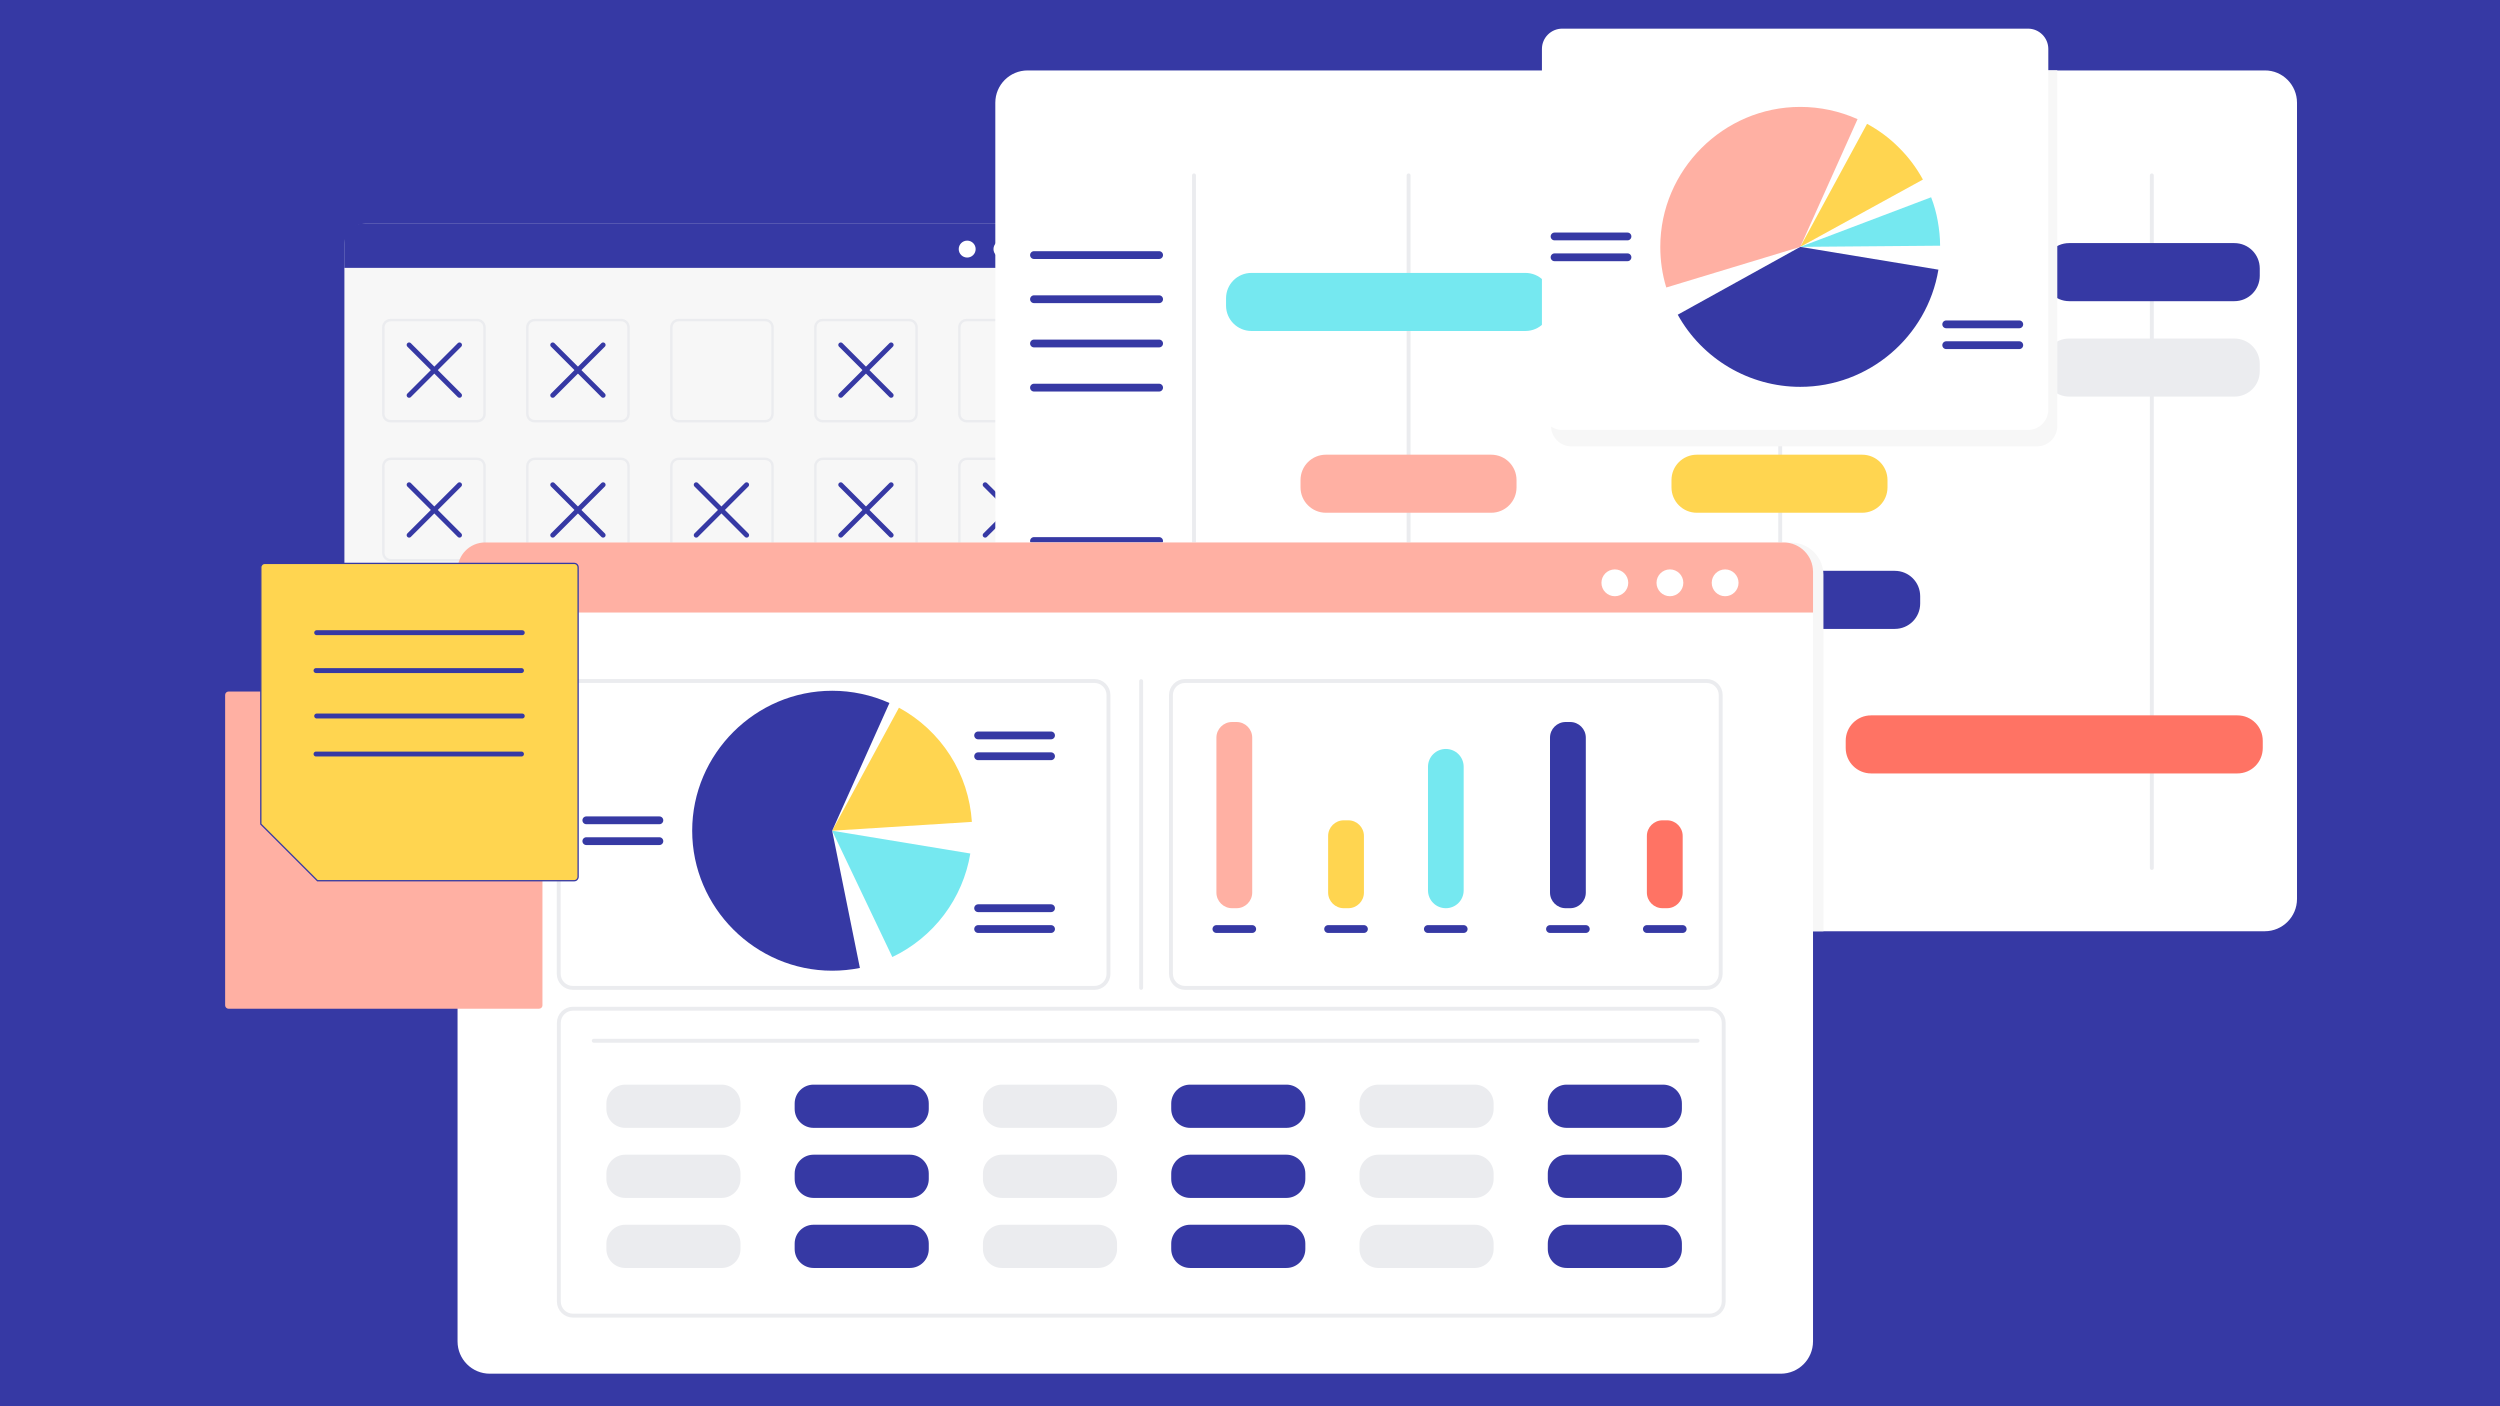 <?xml version="1.0" encoding="utf-8"?>
<!-- Generator: Adobe Illustrator 24.2.3, SVG Export Plug-In . SVG Version: 6.00 Build 0)  -->
<svg version="1.1" id="Lag_1" xmlns="http://www.w3.org/2000/svg" xmlns:xlink="http://www.w3.org/1999/xlink" x="0px" y="0px"
	 viewBox="0 0 1920 1080" style="enable-background:new 0 0 1920 1080;" xml:space="preserve">
<rect x="0" y="0" width="1920" height="1080" fill="#808080" stroke="none"/>
<style type="text/css">
	.st0{fill:#3639A4;stroke:#EAEBEE;stroke-width:3;stroke-linecap:round;stroke-miterlimit:10;}
	.st1{fill:#F7F7F7;}
	.st2{fill:#3639A4;}
	.st3{fill:#FFFFFF;}
	.st4{fill:none;stroke:#EBECEF;stroke-width:1.89;stroke-linecap:round;stroke-miterlimit:10;}
	.st5{fill:none;stroke:#3639A4;stroke-width:3.779;stroke-linecap:round;stroke-miterlimit:10;}
	.st6{fill:none;stroke:#EBECEF;stroke-width:3;stroke-linecap:round;stroke-miterlimit:10;}
	.st7{fill:#FFD550;}
	.st8{fill:#FFB0A3;}
	.st9{fill:#EBECEF;}
	.st10{fill:#FF7364;}
	.st11{fill:#75E8F0;}
	.st12{fill:none;stroke:#3639A4;stroke-width:6;stroke-linecap:round;stroke-miterlimit:10;}
	.st13{fill:#FFD550;stroke:#3639A4;stroke-miterlimit:10;}
</style>
<rect x="-48.5" y="-40.5" class="st0" width="2117" height="1158"/>
<g>
	<path class="st1" d="M838.7,187.5v370.8c0,8.6-7,15.6-15.6,15.6h-543c-8.6,0-15.6-7-15.6-15.6V187.5c0-8.6,7-15.6,15.6-15.6h543
		C831.7,171.9,838.7,178.9,838.7,187.5z"/>
	<path class="st2" d="M838.7,186v19.7H264.4v-20.5c0-7.4,6-13.3,13.3-13.3h546.8C832.3,171.9,838.7,178.2,838.7,186z"/>
	<g>
		<circle class="st3" cx="796.2" cy="191.3" r="6.5"/>
		<circle class="st3" cx="769.5" cy="191.3" r="6.5"/>
		<circle class="st3" cx="742.8" cy="191.3" r="6.5"/>
	</g>
	<g>
		<path class="st4" d="M366.5,323.5h-66.5c-3.1,0-5.6-2.5-5.6-5.6v-66.5c0-3.1,2.5-5.6,5.6-5.6h66.5c3.1,0,5.6,2.5,5.6,5.6v66.5
			C372.1,321,369.6,323.5,366.5,323.5z"/>
		<path class="st4" d="M477.1,323.5h-66.5c-3.1,0-5.6-2.5-5.6-5.6v-66.5c0-3.1,2.5-5.6,5.6-5.6h66.5c3.1,0,5.6,2.5,5.6,5.6v66.5
			C482.7,321,480.2,323.5,477.1,323.5z"/>
		<path class="st4" d="M587.7,323.5h-66.5c-3.1,0-5.6-2.5-5.6-5.6v-66.5c0-3.1,2.5-5.6,5.6-5.6h66.5c3.1,0,5.6,2.5,5.6,5.6v66.5
			C593.3,321,590.8,323.5,587.7,323.5z"/>
		<path class="st4" d="M698.3,323.5h-66.5c-3.1,0-5.6-2.5-5.6-5.6v-66.5c0-3.1,2.5-5.6,5.6-5.6h66.5c3.1,0,5.6,2.5,5.6,5.6v66.5
			C703.9,321,701.4,323.5,698.3,323.5z"/>
		<path class="st4" d="M808.9,323.5h-66.5c-3.1,0-5.6-2.5-5.6-5.6v-66.5c0-3.1,2.5-5.6,5.6-5.6h66.5c3.1,0,5.6,2.5,5.6,5.6v66.5
			C814.5,321,812,323.5,808.9,323.5z"/>
	</g>
	<g>
		<path class="st4" d="M366.5,430.2h-66.5c-3.1,0-5.6-2.5-5.6-5.6V358c0-3.1,2.5-5.6,5.6-5.6h66.5c3.1,0,5.6,2.5,5.6,5.6v66.5
			C372.1,427.6,369.6,430.2,366.5,430.2z"/>
		<path class="st4" d="M477.1,430.2h-66.5c-3.1,0-5.6-2.5-5.6-5.6V358c0-3.1,2.5-5.6,5.6-5.6h66.5c3.1,0,5.6,2.5,5.6,5.6v66.5
			C482.7,427.6,480.2,430.2,477.1,430.2z"/>
		<path class="st4" d="M587.7,430.2h-66.5c-3.1,0-5.6-2.5-5.6-5.6V358c0-3.1,2.5-5.6,5.6-5.6h66.5c3.1,0,5.6,2.5,5.6,5.6v66.5
			C593.3,427.6,590.8,430.2,587.7,430.2z"/>
		<path class="st4" d="M698.3,430.2h-66.5c-3.1,0-5.6-2.5-5.6-5.6V358c0-3.1,2.5-5.6,5.6-5.6h66.5c3.1,0,5.6,2.5,5.6,5.6v66.5
			C703.9,427.6,701.4,430.2,698.3,430.2z"/>
		<path class="st4" d="M808.9,430.2h-66.5c-3.1,0-5.6-2.5-5.6-5.6V358c0-3.1,2.5-5.6,5.6-5.6h66.5c3.1,0,5.6,2.5,5.6,5.6v66.5
			C814.5,427.6,812,430.2,808.9,430.2z"/>
	</g>
	<g>
		<path class="st4" d="M366.5,536.8h-66.5c-3.1,0-5.6-2.5-5.6-5.6v-66.5c0-3.1,2.5-5.6,5.6-5.6h66.5c3.1,0,5.6,2.5,5.6,5.6v66.5
			C372.1,534.3,369.6,536.8,366.5,536.8z"/>
		<path class="st4" d="M477.1,536.8h-66.5c-3.1,0-5.6-2.5-5.6-5.6v-66.5c0-3.1,2.5-5.6,5.6-5.6h66.5c3.1,0,5.6,2.5,5.6,5.6v66.5
			C482.7,534.3,480.2,536.8,477.1,536.8z"/>
		<path class="st4" d="M587.7,536.8h-66.5c-3.1,0-5.6-2.5-5.6-5.6v-66.5c0-3.1,2.5-5.6,5.6-5.6h66.5c3.1,0,5.6,2.5,5.6,5.6v66.5
			C593.3,534.3,590.8,536.8,587.7,536.8z"/>
		<path class="st4" d="M698.3,536.8h-66.5c-3.1,0-5.6-2.5-5.6-5.6v-66.5c0-3.1,2.5-5.6,5.6-5.6h66.5c3.1,0,5.6,2.5,5.6,5.6v66.5
			C703.9,534.3,701.4,536.8,698.3,536.8z"/>
		<path class="st4" d="M808.9,536.8h-66.5c-3.1,0-5.6-2.5-5.6-5.6v-66.5c0-3.1,2.5-5.6,5.6-5.6h66.5c3.1,0,5.6,2.5,5.6,5.6v66.5
			C814.5,534.3,812,536.8,808.9,536.8z"/>
	</g>
	<g>
		<line class="st5" x1="314.2" y1="264.9" x2="352.9" y2="303.6"/>
		<line class="st5" x1="352.9" y1="264.9" x2="314.2" y2="303.6"/>
	</g>
	<g>
		<line class="st5" x1="424.5" y1="264.9" x2="463.2" y2="303.6"/>
		<line class="st5" x1="463.2" y1="264.9" x2="424.5" y2="303.6"/>
	</g>
	<g>
		<line class="st5" x1="645.7" y1="264.9" x2="684.4" y2="303.6"/>
		<line class="st5" x1="684.4" y1="264.9" x2="645.7" y2="303.6"/>
	</g>
	<g>
		<line class="st5" x1="645.7" y1="372.3" x2="684.4" y2="411"/>
		<line class="st5" x1="684.4" y1="372.3" x2="645.7" y2="411"/>
	</g>
	<g>
		<line class="st5" x1="534.7" y1="372.3" x2="573.4" y2="411"/>
		<line class="st5" x1="573.4" y1="372.3" x2="534.7" y2="411"/>
	</g>
	<g>
		<line class="st5" x1="756.6" y1="372.3" x2="795.4" y2="411"/>
		<line class="st5" x1="795.4" y1="372.3" x2="756.6" y2="411"/>
	</g>
	<g>
		<line class="st5" x1="424.5" y1="372.3" x2="463.2" y2="411"/>
		<line class="st5" x1="463.2" y1="372.3" x2="424.5" y2="411"/>
	</g>
	<g>
		<line class="st5" x1="314.2" y1="372.3" x2="352.9" y2="411"/>
		<line class="st5" x1="352.9" y1="372.3" x2="314.2" y2="411"/>
	</g>
	<g>
		<line class="st5" x1="314.2" y1="478.9" x2="352.9" y2="517.6"/>
		<line class="st5" x1="352.9" y1="478.9" x2="314.2" y2="517.6"/>
	</g>
	<g>
		<line class="st5" x1="424.5" y1="478.9" x2="463.2" y2="517.6"/>
		<line class="st5" x1="463.2" y1="478.9" x2="424.5" y2="517.6"/>
	</g>
	<g>
		<line class="st5" x1="645.7" y1="478.9" x2="684.4" y2="517.6"/>
		<line class="st5" x1="684.4" y1="478.9" x2="645.7" y2="517.6"/>
	</g>
	<g>
		<line class="st5" x1="755.9" y1="478.9" x2="794.6" y2="517.6"/>
		<line class="st5" x1="794.6" y1="478.9" x2="755.9" y2="517.6"/>
	</g>
</g>
<path class="st3" d="M1764.1,78.9v611.5c0,13.7-11.1,24.8-24.8,24.8H789.2c-13.7,0-24.8-11.1-24.8-24.8V78.9
	c0-13.7,11.1-24.8,24.8-24.8h950.2C1753,54,1764.1,65.2,1764.1,78.9z"/>
<line class="st6" x1="1367.2" y1="134.7" x2="1367.2" y2="666.6"/>
<line class="st6" x1="1652.6" y1="134.7" x2="1652.6" y2="666.6"/>
<line class="st6" x1="1081.8" y1="134.7" x2="1081.8" y2="666.6"/>
<line class="st6" x1="917" y1="134.7" x2="917" y2="666.6"/>
<path class="st7" d="M1303.2,393.8h126.9c10.8,0,19.5-8.7,19.5-19.5v-5.6c0-10.8-8.7-19.5-19.5-19.5h-126.9
	c-10.8,0-19.5,8.7-19.5,19.5v5.6C1283.7,385.1,1292.4,393.8,1303.2,393.8z"/>
<path class="st8" d="M1018.3,393.8h126.9c10.8,0,19.5-8.7,19.5-19.5v-5.6c0-10.8-8.7-19.5-19.5-19.5h-126.9
	c-10.8,0-19.5,8.7-19.5,19.5v5.6C998.8,385.1,1007.6,393.8,1018.3,393.8z"/>
<path class="st9" d="M1303.2,304.6h126.9c10.8,0,19.5-8.7,19.5-19.5v-5.6c0-10.8-8.7-19.5-19.5-19.5h-126.9
	c-10.8,0-19.5,8.7-19.5,19.5v5.6C1283.7,295.8,1292.4,304.6,1303.2,304.6z"/>
<path class="st9" d="M1589.2,304.6H1716c10.8,0,19.5-8.7,19.5-19.5v-5.6c0-10.8-8.7-19.5-19.5-19.5h-126.9
	c-10.8,0-19.5,8.7-19.5,19.5v5.6C1569.7,295.8,1578.4,304.6,1589.2,304.6z"/>
<path class="st2" d="M1589.2,231.3H1716c10.8,0,19.5-8.7,19.5-19.5v-5.6c0-10.8-8.7-19.5-19.5-19.5h-126.9
	c-10.8,0-19.5,8.7-19.5,19.5v5.6C1569.7,222.6,1578.4,231.3,1589.2,231.3z"/>
<path class="st9" d="M1018.3,594h126.9c10.8,0,19.5-8.7,19.5-19.5v-5.6c0-10.8-8.7-19.5-19.5-19.5h-126.9
	c-10.8,0-19.5,8.7-19.5,19.5v5.6C998.8,585.3,1007.6,594,1018.3,594z"/>
<path class="st10" d="M1437,594h281.3c10.8,0,19.5-8.7,19.5-19.5v-5.6c0-10.8-8.7-19.5-19.5-19.5H1437c-10.8,0-19.5,8.7-19.5,19.5
	v5.6C1417.5,585.3,1426.3,594,1437,594z"/>
<path class="st11" d="M961.1,254.2h210.4c10.8,0,19.5-8.7,19.5-19.5v-5.6c0-10.8-8.7-19.5-19.5-19.5H961.1
	c-10.8,0-19.5,8.7-19.5,19.5v5.6C941.6,245.5,950.4,254.2,961.1,254.2z"/>
<path class="st2" d="M977.1,483h478.1c10.8,0,19.5-8.7,19.5-19.5v-5.6c0-10.8-8.7-19.5-19.5-19.5H977.1c-10.8,0-19.5,8.7-19.5,19.5
	v5.6C957.6,474.3,966.4,483,977.1,483z"/>
<line class="st12" x1="890.2" y1="195.9" x2="794.1" y2="195.9"/>
<line class="st12" x1="890.2" y1="229.8" x2="794.1" y2="229.8"/>
<line class="st12" x1="890.2" y1="263.8" x2="794.1" y2="263.8"/>
<line class="st12" x1="890.2" y1="297.7" x2="794.1" y2="297.7"/>
<line class="st12" x1="890.2" y1="415.5" x2="794.1" y2="415.5"/>
<line class="st12" x1="890.2" y1="449.5" x2="794.1" y2="449.5"/>
<line class="st12" x1="890.2" y1="483.4" x2="794.1" y2="483.4"/>
<line class="st12" x1="890.2" y1="517.3" x2="794.1" y2="517.3"/>
<path class="st1" d="M1400.4,441.5v273.7H789.2c-13.7,0-24.8-11.1-24.8-24.8V416.7h611.2C1389.2,416.7,1400.4,427.8,1400.4,441.5z"
	/>
<path class="st3" d="M1392.4,441.5v588.7c0,13.7-11.1,24.8-24.8,24.8H376.2c-13.7,0-24.8-11.1-24.8-24.8V441.5
	c0-13.7,11.1-24.8,24.8-24.8h991.3C1381.2,416.7,1392.4,427.8,1392.4,441.5z"/>
<path class="st8" d="M1392.4,439.1v31.3h-1041v-32.6c0-11.7,9.5-21.2,21.2-21.2h997.4C1382.3,416.7,1392.4,426.7,1392.4,439.1z"/>
<g>
	<circle class="st3" cx="1324.9" cy="447.6" r="10.3"/>
	<circle class="st3" cx="1282.5" cy="447.6" r="10.3"/>
	<circle class="st3" cx="1240.2" cy="447.6" r="10.3"/>
</g>
<path class="st7" d="M639.1,638l51.3-94.5c16,8.7,29.5,21.3,39.3,36.6c9.8,15.3,15.5,32.9,16.7,51.1L639.1,638z"/>
<path class="st11" d="M639.1,638l106.1,17.5c-2.8,17.1-9.8,33.3-20.2,47.1s-24.1,25-39.7,32.4L639.1,638z"/>
<g>
	<line class="st12" x1="506.4" y1="630" x2="450.3" y2="630"/>
	<line class="st12" x1="506.4" y1="646" x2="450.3" y2="646"/>
</g>
<g>
	<line class="st12" x1="807.2" y1="564.8" x2="751.2" y2="564.8"/>
	<line class="st12" x1="807.2" y1="580.8" x2="751.2" y2="580.8"/>
</g>
<g>
	<line class="st12" x1="807.2" y1="697.5" x2="751.2" y2="697.5"/>
	<line class="st12" x1="807.2" y1="713.5" x2="751.2" y2="713.5"/>
</g>
<path class="st6" d="M840.5,758.7H439.9c-5.9,0-10.8-4.8-10.8-10.8V533.8c0-5.9,4.8-10.8,10.8-10.8h400.6c5.9,0,10.8,4.8,10.8,10.8
	v214.1C851.3,753.9,846.4,758.7,840.5,758.7z"/>
<path class="st6" d="M1313,1010.4h-873c-5.9,0-10.8-4.8-10.8-10.8V785.5c0-5.9,4.8-10.8,10.8-10.8h873c5.9,0,10.8,4.8,10.8,10.8
	v214.1C1323.7,1005.6,1318.9,1010.4,1313,1010.4z"/>
<path class="st6" d="M1310.7,758.7H910.1c-5.9,0-10.8-4.8-10.8-10.8V533.8c0-5.9,4.8-10.8,10.8-10.8h400.6c5.9,0,10.8,4.8,10.8,10.8
	v214.1C1321.4,753.9,1316.6,758.7,1310.7,758.7z"/>
<path class="st2" d="M639.1,638l21.3,105.4c-7,1.4-14.2,2.1-21.3,2.1c-59,0-107.5-48.5-107.5-107.5s48.5-107.5,107.5-107.5
	c15.1,0,30.1,3.2,44,9.4L639.1,638z"/>
<path class="st8" d="M949.7,697.5h-3.5c-6.6,0-12-5.4-12-12v-119c0-6.6,5.4-12,12-12h3.5c6.6,0,12,5.4,12,12v119
	C961.7,692.1,956.3,697.5,949.7,697.5z"/>
<path class="st2" d="M1205.9,697.5h-3.5c-6.6,0-12-5.4-12-12v-119c0-6.6,5.4-12,12-12h3.5c6.6,0,12,5.4,12,12v119
	C1217.9,692.1,1212.5,697.5,1205.9,697.5z"/>
<path class="st11" d="M1110.4,697.5L1110.4,697.5c-7.6,0-13.7-6.1-13.7-13.7v-94.9c0-7.6,6.1-13.7,13.7-13.7l0,0
	c7.6,0,13.7,6.1,13.7,13.7v94.9C1124.1,691.4,1118,697.5,1110.4,697.5z"/>
<path class="st7" d="M1035.5,697.5h-3.5c-6.6,0-12-5.4-12-12V642c0-6.6,5.4-12,12-12h3.5c6.6,0,12,5.4,12,12v43.5
	C1047.5,692.1,1042.1,697.5,1035.5,697.5z"/>
<path class="st10" d="M1280.3,697.5h-3.5c-6.6,0-12-5.4-12-12V642c0-6.6,5.4-12,12-12h3.5c6.6,0,12,5.4,12,12v43.5
	C1292.3,692.1,1286.9,697.5,1280.3,697.5z"/>
<line class="st12" x1="934.2" y1="713.5" x2="961.7" y2="713.5"/>
<line class="st12" x1="1020" y1="713.5" x2="1047.5" y2="713.5"/>
<line class="st12" x1="1096.6" y1="713.5" x2="1124.1" y2="713.5"/>
<line class="st12" x1="1190.4" y1="713.5" x2="1217.9" y2="713.5"/>
<line class="st12" x1="1264.8" y1="713.5" x2="1292.3" y2="713.5"/>
<line class="st6" x1="876.4" y1="523.1" x2="876.4" y2="758.7"/>
<g>
	<path class="st2" d="M698.8,973.8h-74c-8,0-14.5-6.5-14.5-14.5v-4.2c0-8,6.5-14.5,14.5-14.5h74c8,0,14.5,6.5,14.5,14.5v4.2
		C713.3,967.3,706.8,973.8,698.8,973.8z"/>
	<path class="st2" d="M698.8,920h-74c-8,0-14.5-6.5-14.5-14.5v-4.2c0-8,6.5-14.5,14.5-14.5h74c8,0,14.5,6.5,14.5,14.5v4.2
		C713.3,913.5,706.8,920,698.8,920z"/>
	<path class="st2" d="M698.8,866.2h-74c-8,0-14.5-6.5-14.5-14.5v-4.2c0-8,6.5-14.5,14.5-14.5h74c8,0,14.5,6.5,14.5,14.5v4.2
		C713.3,859.8,706.8,866.2,698.8,866.2z"/>
</g>
<g>
	<path class="st9" d="M554.2,973.8h-74c-8,0-14.5-6.5-14.5-14.5v-4.2c0-8,6.5-14.5,14.5-14.5h74c8,0,14.5,6.5,14.5,14.5v4.2
		C568.7,967.3,562.2,973.8,554.2,973.8z"/>
	<path class="st9" d="M554.2,920h-74c-8,0-14.5-6.5-14.5-14.5v-4.2c0-8,6.5-14.5,14.5-14.5h74c8,0,14.5,6.5,14.5,14.5v4.2
		C568.7,913.5,562.2,920,554.2,920z"/>
	<path class="st9" d="M554.2,866.2h-74c-8,0-14.5-6.5-14.5-14.5v-4.2c0-8,6.5-14.5,14.5-14.5h74c8,0,14.5,6.5,14.5,14.5v4.2
		C568.7,859.8,562.2,866.2,554.2,866.2z"/>
</g>
<g>
	<path class="st9" d="M843.4,973.8h-74c-8,0-14.5-6.5-14.5-14.5v-4.2c0-8,6.5-14.5,14.5-14.5h74c8,0,14.5,6.5,14.5,14.5v4.2
		C857.9,967.3,851.4,973.8,843.4,973.8z"/>
	<path class="st9" d="M843.4,920h-74c-8,0-14.5-6.5-14.5-14.5v-4.2c0-8,6.5-14.5,14.5-14.5h74c8,0,14.5,6.5,14.5,14.5v4.2
		C857.9,913.5,851.4,920,843.4,920z"/>
	<path class="st9" d="M843.4,866.2h-74c-8,0-14.5-6.5-14.5-14.5v-4.2c0-8,6.5-14.5,14.5-14.5h74c8,0,14.5,6.5,14.5,14.5v4.2
		C857.9,859.8,851.4,866.2,843.4,866.2z"/>
</g>
<g>
	<path class="st2" d="M988,973.8h-74c-8,0-14.5-6.5-14.5-14.5v-4.2c0-8,6.5-14.5,14.5-14.5h74c8,0,14.5,6.5,14.5,14.5v4.2
		C1002.5,967.3,996,973.8,988,973.8z"/>
	<path class="st2" d="M988,920h-74c-8,0-14.5-6.5-14.5-14.5v-4.2c0-8,6.5-14.5,14.5-14.5h74c8,0,14.5,6.5,14.5,14.5v4.2
		C1002.5,913.5,996,920,988,920z"/>
	<path class="st2" d="M988,866.2h-74c-8,0-14.5-6.5-14.5-14.5v-4.2c0-8,6.5-14.5,14.5-14.5h74c8,0,14.5,6.5,14.5,14.5v4.2
		C1002.5,859.8,996,866.2,988,866.2z"/>
</g>
<g>
	<path class="st9" d="M1132.6,973.8h-74c-8,0-14.5-6.5-14.5-14.5v-4.2c0-8,6.5-14.5,14.5-14.5h74c8,0,14.5,6.5,14.5,14.5v4.2
		C1147.1,967.3,1140.6,973.8,1132.6,973.8z"/>
	<path class="st9" d="M1132.6,920h-74c-8,0-14.5-6.5-14.5-14.5v-4.2c0-8,6.5-14.5,14.5-14.5h74c8,0,14.5,6.5,14.5,14.5v4.2
		C1147.1,913.5,1140.6,920,1132.6,920z"/>
	<path class="st9" d="M1132.6,866.2h-74c-8,0-14.5-6.5-14.5-14.5v-4.2c0-8,6.5-14.5,14.5-14.5h74c8,0,14.5,6.5,14.5,14.5v4.2
		C1147.1,859.8,1140.6,866.2,1132.6,866.2z"/>
</g>
<g>
	<path class="st2" d="M1277.2,973.8h-74c-8,0-14.5-6.5-14.5-14.5v-4.2c0-8,6.5-14.5,14.5-14.5h74c8,0,14.5,6.5,14.5,14.5v4.2
		C1291.7,967.3,1285.2,973.8,1277.2,973.8z"/>
	<path class="st2" d="M1277.2,920h-74c-8,0-14.5-6.5-14.5-14.5v-4.2c0-8,6.5-14.5,14.5-14.5h74c8,0,14.5,6.5,14.5,14.5v4.2
		C1291.7,913.5,1285.2,920,1277.2,920z"/>
	<path class="st2" d="M1277.2,866.2h-74c-8,0-14.5-6.5-14.5-14.5v-4.2c0-8,6.5-14.5,14.5-14.5h74c8,0,14.5,6.5,14.5,14.5v4.2
		C1291.7,859.8,1285.2,866.2,1277.2,866.2z"/>
</g>
<line class="st6" x1="456" y1="799.3" x2="1303.7" y2="799.3"/>
<path class="st8" d="M413.9,774.7H175.5c-1.4,0-2.6-1.2-2.6-2.6V533.7c0-1.4,1.2-2.6,2.6-2.6h238.5c1.4,0,2.6,1.2,2.6,2.6v238.5
	C416.6,773.6,415.4,774.7,413.9,774.7z"/>
<path class="st13" d="M444,435.7v237.7c0,1.6-1.3,3-3,3H243.8l-43.5-43.5V435.7c0-1.6,1.3-3,3-3H441C442.7,432.7,444,434,444,435.7z
	"/>
<line class="st5" x1="400.5" y1="515" x2="242.7" y2="515"/>
<line class="st5" x1="401.1" y1="485.9" x2="243.2" y2="485.9"/>
<line class="st5" x1="400.5" y1="579.1" x2="242.7" y2="579.1"/>
<line class="st5" x1="401.1" y1="549.9" x2="243.2" y2="549.9"/>
<path class="st1" d="M1580,54v273.2c0,8.6-7,15.6-15.6,15.6h-357.6c-8.6,0-15.6-7-15.6-15.6V54H1580z"/>
<path class="st3" d="M1573.1,37.6v277c0,8.6-7,15.6-15.6,15.6h-357.7c-8.6,0-15.6-7-15.6-15.6v-277c0-8.6,7-15.6,15.6-15.6h357.7
	C1566.1,22,1573.1,29,1573.1,37.6z"/>
<path class="st7" d="M1382.6,189.6l51.3-94.5c9,4.9,17.3,11,24.5,18.3c7.3,7.2,13.5,15.5,18.4,24.5L1382.6,189.6z"/>
<path class="st2" d="M1382.6,189.6l106.1,17.5c-8.6,51.7-53.7,90-106.1,90c-39.1,0-75.2-21.3-94.1-55.4L1382.6,189.6z"/>
<g>
	<line class="st12" x1="1249.9" y1="181.6" x2="1193.9" y2="181.6"/>
	<line class="st12" x1="1249.9" y1="197.6" x2="1193.9" y2="197.6"/>
</g>
<g>
	<line class="st12" x1="1550.8" y1="249.1" x2="1494.7" y2="249.1"/>
	<line class="st12" x1="1550.8" y1="265.1" x2="1494.7" y2="265.1"/>
</g>
<path class="st8" d="M1382.6,189.6l-102.9,31.2c-3.1-10.1-4.6-20.6-4.6-31.2c0-59,48.5-107.5,107.5-107.5c15.1,0,30.1,3.2,44,9.4
	L1382.6,189.6z"/>
<path class="st11" d="M1382.6,189.6l100.5-38.1c2.3,5.9,4,12.1,5.1,18.3s1.8,12.6,1.8,18.9L1382.6,189.6z"/>
</svg>
